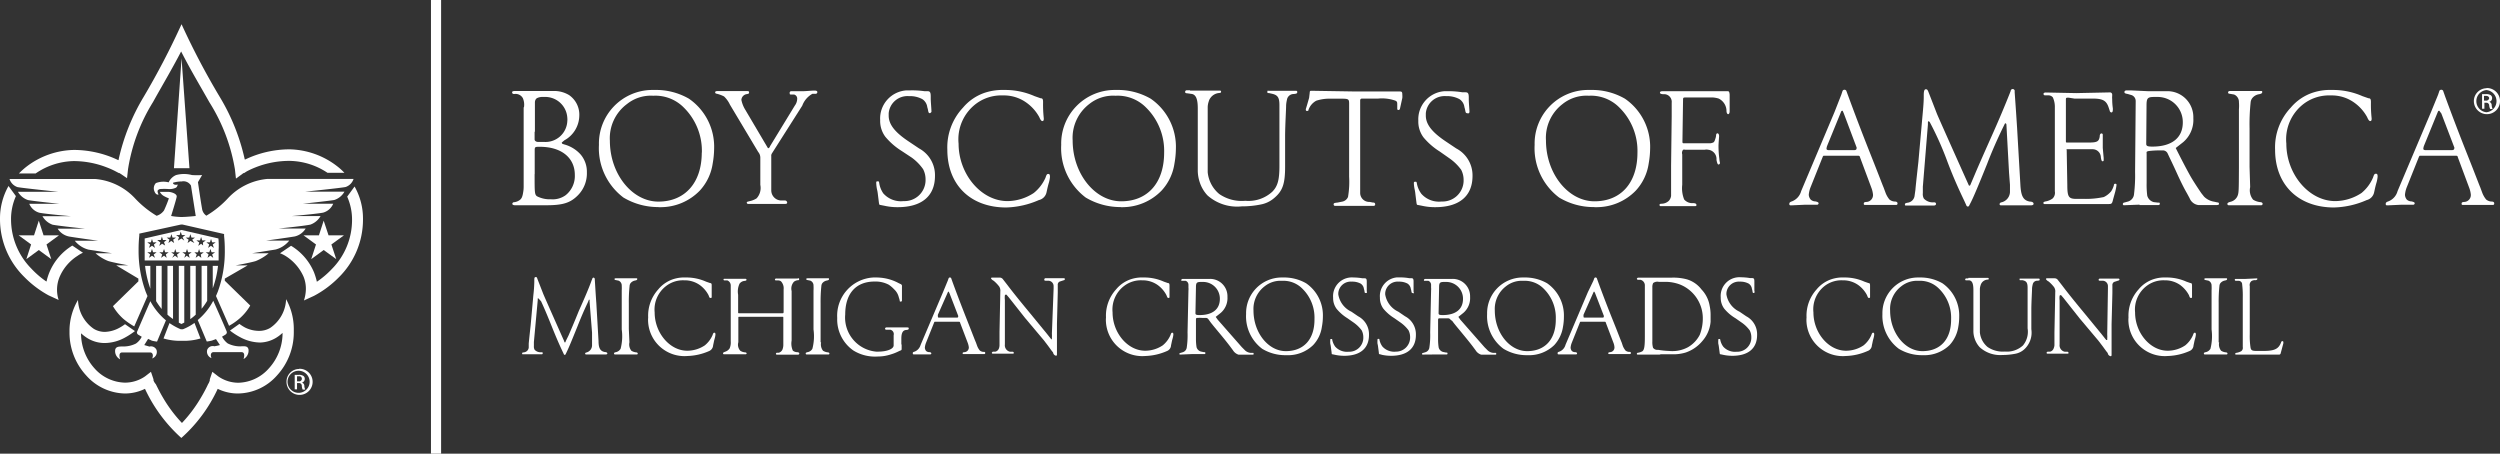 <svg xmlns="http://www.w3.org/2000/svg" viewBox="0 0 246.77 44.78"><rect x="0" y="0" width="246.77" height="44.78" fill="#333333" stroke="none"/><title>councillogo</title><g id="Layer_2" data-name="Layer 2"><g id="Layer_1-2" data-name="Layer 1"><path d="M29.56,36.4a1.29,1.29,0,1,1-1.28,1.3v0a1.25,1.25,0,0,1,1.24-1.28Zm0,.2a1.09,1.09,0,1,0,1,1,1.09,1.09,0,0,0-1-1Zm-.24,1.83h-.23V37h.41a.77.77,0,0,1,.45.11.34.34,0,0,1,.13.3.35.35,0,0,1-.28.35h0a.35.35,0,0,1,.24.35,1.06,1.06,0,0,0,.09.35h-.25a.93.93,0,0,1-.09-.4.27.27,0,0,0-.29-.25h-.18v.61Zm0-.79h.16a.26.26,0,0,0,.14-.5h-.3v.5Z" style="fill:#fff"/><polygon points="3.83 21.78 4.3 23.23 5.82 23.23 4.59 24.13 5.06 25.58 3.83 24.68 2.6 25.58 3.07 24.13 1.84 23.23 3.36 23.23 3.83 21.78" style="fill:#fff"/><polygon points="31.95 21.78 32.43 23.23 33.95 23.23 32.71 24.13 33.19 25.58 31.95 24.68 30.72 25.58 31.19 24.13 29.96 23.23 31.48 23.23 31.95 21.78" style="fill:#fff"/><path d="M7.14,24.24a5.61,5.61,0,0,0-2.25,2.61h0a5.39,5.39,0,0,0-.28.86v.06H4.55a8.75,8.75,0,0,1-1.46-1.26,6.92,6.92,0,0,1-2-4.84,5.56,5.56,0,0,1,.48-2.31l-.73-1A6.52,6.52,0,0,0,0,21.62H0a8,8,0,0,0,2.39,5.71,10.14,10.14,0,0,0,2.4,1.82l1,.46a3.28,3.28,0,0,1,.13-2.36,4.62,4.62,0,0,1,1.74-2,2.78,2.78,0,0,1,.53-.3Z" style="fill:#fff"/><path d="M33.44,27.38a8,8,0,0,0,2.39-5.71h0A6.43,6.43,0,0,0,35,18.41l-.73,1a5.56,5.56,0,0,1,.48,2.31,6.88,6.88,0,0,1-2,4.84,8.91,8.91,0,0,1-1.44,1.23h-.05v-.06a6.59,6.59,0,0,0-.27-.86,5.58,5.58,0,0,0-2.26-2.61L27.64,25a3,3,0,0,1,.57.28,4.62,4.62,0,0,1,1.74,2,3.14,3.14,0,0,1,.24,1.35A3.77,3.77,0,0,1,30,29.66l1-.46A9.94,9.94,0,0,0,33.44,27.38Z" style="fill:#fff"/><path d="M24.35,16.92a8.42,8.42,0,0,1,.92-.42,9.08,9.08,0,0,1,3.3-.62h0a6.91,6.91,0,0,1,3.76,1.18H34a6.4,6.4,0,0,0-.72-.65,7.93,7.93,0,0,0-4.72-1.67,10.23,10.23,0,0,0-4.35,1h-.05v0a20.44,20.44,0,0,0-2.46-6.16,73.39,73.39,0,0,1-3.78-7.19,75.47,75.47,0,0,1-3.75,7.19,20.54,20.54,0,0,0-2.46,6.16v.06h-.05a10.23,10.23,0,0,0-4.35-1,7.93,7.93,0,0,0-4.72,1.67,7.41,7.41,0,0,0-.72.65H3.52a6.86,6.86,0,0,1,3.74-1.22h0a9.08,9.08,0,0,1,3.3.63,7.64,7.64,0,0,1,.92.42l.25.13h.06l.75.51.1-.91a17.77,17.77,0,0,1,2.46-6.6c.87-1.57,1.85-3.21,2.78-5v0c.93,1.83,1.92,3.47,2.78,5a17.84,17.84,0,0,1,2.53,6.64l.1.91.75-.55h.06Z" style="fill:#fff"/><path d="M6.86,32.53v.31a6.23,6.23,0,0,0,1.65,4.22,5.23,5.23,0,0,0,3.8,1.78h0a4.48,4.48,0,0,0,2-.46h0a15,15,0,0,0,3.59,4.85,14.78,14.78,0,0,0,3.59-4.85h0a4.48,4.48,0,0,0,2,.46h0a5.21,5.21,0,0,0,3.85-1.78A6.27,6.27,0,0,0,29,32.84v-.31a6.06,6.06,0,0,0-.76-3h0a3.57,3.57,0,0,1-1.56,2.83,2.11,2.11,0,0,1-1.09.3h0a3.14,3.14,0,0,1-1.38-.32,4.38,4.38,0,0,1-.58-.37l-.93.66a6.59,6.59,0,0,0,1,.65,4.24,4.24,0,0,0,2,.53h0a3.22,3.22,0,0,0,1.51-.44,3.7,3.7,0,0,0,.6-.44l.08-.07V33a5.16,5.16,0,0,1-1.35,3.36,4.14,4.14,0,0,1-3,1.42h0a3.49,3.49,0,0,1-2-.63l-.58-.45-.25.74h0v.1a1.27,1.27,0,0,1-.17.38,13.62,13.62,0,0,1-.69,1.3,13.67,13.67,0,0,1-1.89,2.53h0a13.67,13.67,0,0,1-1.89-2.53c-.31-.52-.54-1-.69-1.3a1.1,1.1,0,0,1-.23-.38v-.1h0l-.25-.74-.58.45a3.5,3.5,0,0,1-2,.62h0a4.14,4.14,0,0,1-3-1.42A5.16,5.16,0,0,1,8,33v-.1l.08.07a4.19,4.19,0,0,0,.6.44,3.26,3.26,0,0,0,1.64.45h0a4.24,4.24,0,0,0,2-.53,7.45,7.45,0,0,0,1-.65L12.34,32a4.38,4.38,0,0,1-.58.37,3.17,3.17,0,0,1-1.41.39h0a2.11,2.11,0,0,1-1.09-.3A3.6,3.6,0,0,1,7.7,29.61h0A6,6,0,0,0,6.86,32.53Z" style="fill:#fff"/><polygon points="17.17 16.6 18.7 16.6 17.92 5.76 17.17 16.6" style="fill:#fff"/><path d="M14.32,26.24a10.3,10.3,0,0,0,.52,2.26V26.24Z" style="fill:#fff"/><path d="M15.41,26.24v3.48a6.08,6.08,0,0,0,.55.78V26.24Z" style="fill:#fff"/><path d="M16.53,26.24v4.82a4.53,4.53,0,0,0,.55.43V26.24Z" style="fill:#fff"/><path d="M17.65,26.24v5.61l.26.13.28-.14v-5.6Z" style="fill:#fff"/><path d="M18.78,26.24V31.5a4.51,4.51,0,0,0,.54-.44V26.24Z" style="fill:#fff"/><path d="M19.9,26.24v4.24a6.88,6.88,0,0,0,.55-.78V26.24Z" style="fill:#fff"/><path d="M21.52,26.24H21v2.22A9.41,9.41,0,0,0,21.52,26.24Z" style="fill:#fff"/><path d="M15,33.63a4.37,4.37,0,0,0,.5.09l.88-2.1a6.4,6.4,0,0,1-1.54-1.89c-.19.43-1.31,3-1.32,3.05a.26.26,0,0,0,.13.26l.34.2a1.76,1.76,0,0,1-.57.67,2.75,2.75,0,0,1-1.23.29c-.45,0-.75,0-.82.33a.91.91,0,0,0,.49.94s-.24-.68.2-.68h2.78c.17,0,.35.21.18.59a.67.67,0,0,0,.43-.84.59.59,0,0,0-.7-.33l-.51-.15.38-.61Z" style="fill:#fff"/><path d="M19.94,20.57a1,1,0,0,0,.43.72,9.57,9.57,0,0,0,2.13-1.72,6.06,6.06,0,0,1,3.91-1.91H34.9a1.24,1.24,0,0,1-.79.8c-.56.11-4,.46-4,.46H34a1.77,1.77,0,0,1-1,.82c-.58.1-3.11.37-3.11.37h3a1.52,1.52,0,0,1-1,.88c-.73.14-3.12.34-3.12.34h2.87a1.88,1.88,0,0,1-1,.84c-.64.14-3.16.39-3.16.39h2.69a1.72,1.72,0,0,1-1.08.78c-.7.12-2.83.41-2.83.41h2.29a2.52,2.52,0,0,1-1.35.88L24.88,25h1.64a4.74,4.74,0,0,1-1.28.77c-.56.17-2,.43-2,.43h1.2L22.19,27.5v.21l2.51,2.45a5,5,0,0,1-1,1.23,6,6,0,0,1-1.09.77l-1.29-2.94.18-.43a11.6,11.6,0,0,0,.69-4.13,12.44,12.44,0,0,0-.07-1.37V23.1L18,22.16h-.12l-4.13.9v.19a12.94,12.94,0,0,0-.07,1.39,11.83,11.83,0,0,0,.69,4.13c.06.15.12.3.19.45l-1.31,3a7,7,0,0,1-1.1-.77,5.14,5.14,0,0,1-1-1.23l2.51-2.45V27.5l-2.19-1.31h1.2s-1.47-.26-2-.43A4.28,4.28,0,0,1,9.43,25h1.64l-2.34-.36a2.56,2.56,0,0,1-1.35-.88H9.67s-2.13-.29-2.83-.41a1.73,1.73,0,0,1-1.15-.78H8.38s-2.52-.26-3.19-.39a1.88,1.88,0,0,1-1-.84H7s-2.38-.2-3.11-.34a1.52,1.52,0,0,1-1-.88h3s-2.54-.26-3.12-.37a1.8,1.8,0,0,1-1-.82H5.73s-3.4-.35-4-.46a1.24,1.24,0,0,1-.79-.8H9.42a6.06,6.06,0,0,1,3.91,1.91,9.8,9.8,0,0,0,2.13,1.72,1.39,1.39,0,0,0,.73-.53,12.32,12.32,0,0,0,.48-1.19,3.2,3.2,0,0,1-.56-.27,1,1,0,0,1-.33-.37h.85c.21,0,.87.16.81.49s-.55,1.89-.55,1.89a6.64,6.64,0,0,0,1,.1c.51,0,1.43-.1,1.43-.1l-.47-3a.85.85,0,0,0-.91-.41,3.09,3.09,0,0,0-.8.11c-.08,0-.1.11.06.19a.5.5,0,0,0,.34,0,.47.47,0,0,1-.16.31,1.46,1.46,0,0,1-.74.14,5.75,5.75,0,0,0-.83,0,.35.35,0,0,0-.26.18.88.88,0,0,0,.1.36s-.24.1-.4-.3a.75.75,0,0,1,.14-.83A2.09,2.09,0,0,1,16.65,18a1.39,1.39,0,0,1,.73-.72,3,3,0,0,1,1.57,0,8.34,8.34,0,0,0,1,0l-.41.7S19.84,20.06,19.94,20.57Z" style="fill:#fff"/><path d="M19.19,31.88a5.4,5.4,0,0,1-1.13.62h-.22a6,6,0,0,1-1.11-.61l-.59,1.52a5.72,5.72,0,0,0,1.79.23H18a5.68,5.68,0,0,0,1.79-.23l-.59-1.53Z" style="fill:#fff"/><path d="M23.71,34.19a2.75,2.75,0,0,1-1.23-.29,1.9,1.9,0,0,1-.56-.67l.33-.2a.27.27,0,0,0,.14-.26c0-.07-1.19-2.75-1.34-3.08a6.26,6.26,0,0,1-1.53,1.9l.89,2.12a4,4,0,0,0,.5-.09l.41-.15.39.59a4.88,4.88,0,0,1-.55.12.59.59,0,0,0-.7.33.68.68,0,0,0,.42.84c-.17-.38,0-.59.18-.59h2.78c.44,0,.2.68.2.68a.94.94,0,0,0,.49-.94C24.46,34.15,24.19,34.16,23.71,34.19Z" style="fill:#fff"/><path d="M21.56,23.54l-3.64-.84-3.64.84v2.17h7.3v-1A7.8,7.8,0,0,0,21.56,23.54ZM15.3,25.45,15,25.24l-.29.21.11-.34-.28-.21h.35l.11-.33.11.33h.35l-.29.22Zm-.11-1.32.11.34L15,24.26l-.29.21.11-.34-.28-.21h.35l.11-.33.11.33h.35Zm.33-.44h.35l.11-.34.11.34h.35l-.25.21.11.33L16,24.06l-.28.21.11-.33Zm.93,1.76-.26-.21-.29.21.11-.34-.29-.21h.35l.12-.33.11.33h.35l-.28.21Zm0-2h.36l.11-.34.11.34h.35l-.29.21.1.33-.29-.21-.28.21.11-.33Zm1.11,2-.29-.21-.28.21.2-.33-.29-.21h.29l.11-.33.11.33h.35l-.29.21Zm0-1.7.11-.34-.29-.21h.35l.11-.33.11.33h.35l-.28.21.17.34-.28-.21Zm1.16,1.7-.29-.21-.24.21.11-.34L18,24.9h.35l.11-.33.11.33h.35l-.29.21Zm.08-1.67-.29.21.11-.33-.29-.21h.35l.11-.34.11.34h.35l-.28.21.22.33Zm1.07,1.67-.28-.21-.28.21.11-.34-.23-.2h.35l.11-.33.11.33h.35l-.29.21Zm.18-1.22-.2-.17-.28.21.1-.33-.28-.21h.35l.11-.34.11.34h.35l-.28.21Zm1,1.22-.29-.21-.28.21.11-.34-.28-.21h.35l.11-.33.11.33h.35l-.29.21ZM21,24.13l.11.34-.29-.21-.28.21.11-.34-.28-.21h.35l.11-.33.11.33h.35Z" style="fill:#fff"/><rect x="42.54" width="1" height="44.78" style="fill:#fff"/><path d="M51.72,10.59a1.63,1.63,0,0,0-.11-.9.82.82,0,0,0-.85-.41c-.14,0-.21-.06-.21-.16s.07-.14.36-.14h3.84a2.86,2.86,0,0,1,1.43.41,2.35,2.35,0,0,1,1,2.07,2.82,2.82,0,0,1-1.47,2.39l-.25.21a.06.06,0,0,0,0,.06.14.14,0,0,0,.09.09l.19.06a3.32,3.32,0,0,1,1.59,1,2.64,2.64,0,0,1,.6,1.75,3.07,3.07,0,0,1-.87,2.24c-.76.78-1.52,1-3.15,1H50.83c-.16,0-.26-.06-.26-.14a.17.17,0,0,1,.17-.16,1.13,1.13,0,0,0,.58-.23.66.66,0,0,0,.21-.29,1.8,1.8,0,0,0,.1-.4,3.15,3.15,0,0,0,.06-.61V10.59ZM52.77,13v.78c0,.05.07.23.36.23h.57A2.16,2.16,0,0,0,56,11.94a1.41,1.41,0,0,0,0-.29,2.19,2.19,0,0,0-2.3-2.08h-.09a1.25,1.25,0,0,0-.57.1.37.37,0,0,0-.17.16.59.59,0,0,0-.07.29V13Zm0,4.19c0,1.8,0,2,.23,2.18a2.76,2.76,0,0,0,1.38.3,2.19,2.19,0,0,0,1.45-.4,2.42,2.42,0,0,0,.91-2c0-1.71-1.34-2.78-3.45-2.78-.46,0-.51,0-.51.34v.3c0,.72,0,1.39,0,2.06Z" style="fill:#fff"/><path d="M65,20.44a6.69,6.69,0,0,1-3.46-.94,6.1,6.1,0,0,1-2.42-5.2,5.29,5.29,0,0,1,5.16-5.42h.32A6.49,6.49,0,0,1,68,9.74a5.76,5.76,0,0,1,2.49,4.95,8.78,8.78,0,0,1-.14,1.44,5,5,0,0,1-1.28,2.69,5.38,5.38,0,0,1-3.93,1.63H65Zm4.28-5.38a6,6,0,0,0-1.8-4.46,3.94,3.94,0,0,0-3-1.15,3.76,3.76,0,0,0-2.58.81,4.2,4.2,0,0,0-1.7,3.64c0,3.26,2.19,6,4.79,6S69.27,18.06,69.27,15.06Z" style="fill:#fff"/><path d="M70.69,9.24a.14.14,0,0,1-.1-.11c0-.1.07-.14.23-.14h2.85c.19,0,.27,0,.27.13s-.06.14-.23.17a.62.62,0,0,0-.53.57,3,3,0,0,0,.4,1l2.22,3.76a.09.09,0,0,0,.07,0,.3.3,0,0,0,.14-.19l2.44-4a1.16,1.16,0,0,0,.24-.67.41.41,0,0,0-.31-.43h-.27c-.13,0-.16,0-.16-.13A.16.16,0,0,1,78.09,9l1.25,0c.17,0,.86-.06,1-.06s.34,0,.34.16a.18.18,0,0,1-.14.16l-.35,0a2.21,2.21,0,0,0-1,1.17l-3,4.72a.4.4,0,0,0-.06.26v3.38a1,1,0,0,0,1,1h.33a.22.22,0,0,1,.24.2h0c0,.1-.06.14-.24.14H73.87a.15.15,0,0,1-.16-.11c0-.11.07-.11.31-.17a2,2,0,0,0,.66-.27,1.51,1.51,0,0,0,.37-1.33V15.56a.88.88,0,0,0-.21-.56l-2.79-4.67a2.73,2.73,0,0,0-.58-.81A3.17,3.17,0,0,0,70.69,9.24Z" style="fill:#fff"/><path d="M91.81,11.17c-.1,0-.14,0-.19-.21a2.34,2.34,0,0,0-.09-.38,1.1,1.1,0,0,0-.5-.8,2.57,2.57,0,0,0-1.31-.29,1.86,1.86,0,0,0-2,1.69v.23c0,.85.58,1.63,2,2.57l1,.67a3,3,0,0,1,1.57,2.71c0,2-1.31,3.09-3.68,3.09a5.78,5.78,0,0,1-1.31-.14l-.41-.08c-.1,0-.11-.06-.14-.27l-.1-.8a3.33,3.33,0,0,0-.09-.5,4.09,4.09,0,0,1-.07-.6c0-.11,0-.16.13-.16s.14,0,.17.19a2.44,2.44,0,0,0,.4,1,2.32,2.32,0,0,0,2,.76,2.08,2.08,0,0,0,2.17-2V17.7a2.17,2.17,0,0,0-.24-1A4.87,4.87,0,0,0,90,15.56L89,14.9a6.74,6.74,0,0,1-1.61-1.4,2.6,2.6,0,0,1-.51-1.64A2.78,2.78,0,0,1,89.5,8.92h.39A8.78,8.78,0,0,1,91.24,9h.3c.27,0,.33.13.33.53v.21c0,.24.07,1.05.07,1.21a.16.16,0,0,1-.1.19Z" style="fill:#fff"/><path d="M102.54,19.75a8.54,8.54,0,0,1-3.22.73c-3.53,0-5.81-2.24-5.81-5.7a5.72,5.72,0,0,1,1.55-4.16,4.84,4.84,0,0,1,2.19-1.48,5.64,5.64,0,0,1,1.87-.26,7.19,7.19,0,0,1,3,.61l.6.21c.2,0,.24.1.24.4a12.47,12.47,0,0,0,.07,1.58v.06c0,.16-.06.21-.14.21s-.17-.07-.31-.4a4.28,4.28,0,0,0-1.28-1.43A3.8,3.8,0,0,0,99,9.42a4.16,4.16,0,0,0-2.64.81,4.4,4.4,0,0,0-1.74,3.95c0,3,2.22,5.67,4.83,5.67a4.79,4.79,0,0,0,2.59-.8,4,4,0,0,0,1.16-1.51c.1-.3.14-.37.28-.37s.16.13.16.3a3.41,3.41,0,0,1-.1.54c-.09.29-.16.61-.16.61l-.09.41A1,1,0,0,1,102.54,19.75Z" style="fill:#fff"/><path d="M110.63,20.44a6.69,6.69,0,0,1-3.46-.94,6.1,6.1,0,0,1-2.42-5.2,5.29,5.29,0,0,1,5.16-5.42h.28a6.49,6.49,0,0,1,3.39.86,5.76,5.76,0,0,1,2.49,4.95,8.78,8.78,0,0,1-.14,1.44,5,5,0,0,1-1.28,2.69,5.38,5.38,0,0,1-3.93,1.63h-.09Zm4.28-5.38a6,6,0,0,0-1.8-4.46,3.94,3.94,0,0,0-3-1.15,3.76,3.76,0,0,0-2.58.81,4.2,4.2,0,0,0-1.65,3.61c0,3.26,2.19,6,4.79,6S114.91,18.06,114.91,15.06Z" style="fill:#fff"/><path d="M117.47,8.94h2.87c.11,0,.19,0,.19.11s-.06.11-.19.13a1.17,1.17,0,0,0-.84.46,1,1,0,0,0-.19.38,1.91,1.91,0,0,0-.1.53V17a3.19,3.19,0,0,0,1.14,2.15,3.9,3.9,0,0,0,2.57.67,3.48,3.48,0,0,0,2.67-.9c.53-.54.7-1.17.7-2.54v-6c0-.76-.17-1-.75-1.13l-.27-.06c-.16,0-.17,0-.17-.13s0-.1.14-.1h2.6c.14,0,.21,0,.21.13s-.07.16-.34.19a.67.67,0,0,0-.68.58,3.08,3.08,0,0,0-.08.53c0,.47-.09,1.81-.1,3v3.08c0,1.71-.26,2.39-1.08,3.08a2.78,2.78,0,0,1-1.3.63,9.35,9.35,0,0,1-1.9.19,4.4,4.4,0,0,1-3.38-1.08,3.47,3.47,0,0,1-.77-1.31,3.79,3.79,0,0,1-.19-1.1V10.68c0-.94-.2-1.35-.61-1.41l-.43-.06c-.16,0-.21-.06-.21-.14a.16.16,0,0,1,.16-.16h.32Z" style="fill:#fff"/><path d="M129.28,9.16c0-.19.06-.2.17-.2l4.3.07h4.43c.2,0,.24.06.24.34a1.5,1.5,0,0,1,0,.3l-.23,1.05a.16.16,0,0,1-.16.14.11.11,0,0,1-.11-.11V10.4c0-.31,0-.38-.2-.47a4,4,0,0,0-1.68-.2h-1.59a.18.18,0,0,0-.19.14V19a.89.89,0,0,0,.85.93h.09l.3.06c.08,0,.24,0,.24.17a.14.14,0,0,1-.14.16h-3.85a.15.15,0,0,1-.11-.16.12.12,0,0,1,.07-.11A1.1,1.1,0,0,1,132,20l.5-.1a.77.77,0,0,0,.56-.46,8.92,8.92,0,0,0,.11-2V10.24c0-.47-.06-.5-.83-.5h-1a4.22,4.22,0,0,0-1.41.2,1.63,1.63,0,0,0-.77.9c0,.1-.07.11-.13.11s-.13,0-.13-.09a.21.21,0,0,1,0-.11l.13-.43.19-.66Z" style="fill:#fff"/><path d="M144.83,11.17c-.1,0-.14,0-.19-.21a2.34,2.34,0,0,0-.09-.38,1.1,1.1,0,0,0-.5-.8,2.59,2.59,0,0,0-1.31-.29,1.86,1.86,0,0,0-2,1.69v.23c0,.85.59,1.63,2,2.57l1,.67a3,3,0,0,1,1.61,2.71c0,2-1.31,3.09-3.68,3.09a5.78,5.78,0,0,1-1.31-.14l-.41-.08c-.1,0-.11-.06-.14-.27l-.1-.8a3.71,3.71,0,0,0-.08-.5,3.43,3.43,0,0,1-.07-.56c0-.11,0-.16.13-.16s.14,0,.17.19a2.44,2.44,0,0,0,.44,1,2.32,2.32,0,0,0,2,.76,2.08,2.08,0,0,0,2.17-2v-.13a2.17,2.17,0,0,0-.24-1,4.87,4.87,0,0,0-1.17-1.14l-.94-.66a6.74,6.74,0,0,1-1.61-1.4,2.6,2.6,0,0,1-.51-1.64A2.78,2.78,0,0,1,142.61,9H143a8.78,8.78,0,0,1,1.35.11h.3c.27,0,.33.13.33.53v.21c0,.24.07,1.05.07,1.21a.16.16,0,0,1-.16.14Z" style="fill:#fff"/><path d="M157.36,20.44a6.6,6.6,0,0,1-3.46-.94,6.1,6.1,0,0,1-2.42-5.2,5.29,5.29,0,0,1,5.15-5.42H157a6.49,6.49,0,0,1,3.39.86,5.76,5.76,0,0,1,2.49,4.95,8.78,8.78,0,0,1-.14,1.44,5,5,0,0,1-1.28,2.69,5.38,5.38,0,0,1-3.93,1.63h-.14Zm4.27-5.38a6,6,0,0,0-1.8-4.46,3.94,3.94,0,0,0-3-1.15,3.76,3.76,0,0,0-2.58.81,4.2,4.2,0,0,0-1.65,3.61c0,3.26,2.19,6,4.79,6S161.63,18.06,161.63,15.06Z" style="fill:#fff"/><path d="M170.54,9c.13,0,.17.1.19.34V11c0,.13-.06.27-.14.27s-.16-.1-.17-.29a1.38,1.38,0,0,0-.77-1.25,2.44,2.44,0,0,0-.6-.11h-2.58c-.31,0-.34,0-.34.24l-.06,4.09c0,.11,0,.19.11.19h2.48a.82.82,0,0,0,.51-.11.87.87,0,0,0,.14-.31,1.32,1.32,0,0,0,.08-.33c0-.16.06-.23.14-.23s.16.1.16.29c-.06.8-.06.88-.06,1a9.67,9.67,0,0,0,.08,1.2,2.27,2.27,0,0,0,.06.4.16.16,0,0,1-.13.19h0c-.09,0-.14-.11-.21-.46a.92.92,0,0,0-.82-1,.77.77,0,0,0-.34,0h-1.93a.34.34,0,0,0-.2,0,.48.48,0,0,0-.09.46v3a3,3,0,0,0,.19,1.45,1.06,1.06,0,0,0,.88.36c.23,0,.33.07.33.17s0,.13-.2.13h-3.35a.11.11,0,0,1-.09-.1c0-.09,0-.13.19-.14a1.07,1.07,0,0,0,.74-.3.92.92,0,0,0,.21-.47v-3l.06-4.87V10.14a.76.76,0,0,0-.66-.84h-.1c-.29,0-.4-.06-.4-.16s.11-.14.29-.14h6.43Z" style="fill:#fff"/><path d="M181.75,9.35l.11-.33a.2.2,0,0,1,.21-.16.2.2,0,0,1,.2.17l.19.51c.66,1.8,1.38,3.69,2.18,5.7s1.17,3,1.28,3.25l.2.54a2.41,2.41,0,0,0,.38.66.9.9,0,0,0,.47.2c.26,0,.33.07.33.2a.13.13,0,0,1-.12.14h-3c-.16,0-.21,0-.21-.13s.09-.16.3-.17a.68.68,0,0,0,.61-.73,2.57,2.57,0,0,0-.14-.61l-1.14-3.06a.17.17,0,0,0-.17-.16H180a.24.24,0,0,0-.09.13l-1.2,3a2.59,2.59,0,0,0-.17.73.82.82,0,0,0,.19.47.69.69,0,0,0,.47.18c.24.06.31.1.31.2a.15.15,0,0,1-.14.13h-1.24l-1.31.06c-.13,0-.2,0-.2-.14s.07-.19.3-.27a1.5,1.5,0,0,0,.87-1l3.29-7.8Zm.16,1.64a.07.07,0,0,0-.07-.06.14.14,0,0,0-.1.07l-1.38,3.38a1.09,1.09,0,0,0-.07.3c0,.08.06.13.2.14H183c.19,0,.26-.06.26-.19a.11.11,0,0,0,0-.08L182,11.2Z" style="fill:#fff"/><path d="M198.05,12.31a.14.14,0,0,0-.09-.14.1.1,0,0,0-.08.07l-.23.47c-.48,1-1,2.15-1.51,3.48-.78,1.94-1.31,3.21-1.6,3.78l-.16.31a.16.16,0,0,1-.13.11.17.17,0,0,1-.16-.13l-.21-.46c-.4-.84-1-2.11-1.65-3.83a31.3,31.3,0,0,0-1.54-3.52l-.2-.38a.32.32,0,0,0-.1-.1.1.1,0,0,0-.09.06v.27l-.5,6.13v.63a.92.92,0,0,0,.1.54,1.21,1.21,0,0,0,1,.37c.14,0,.2.06.2.16s-.09.16-.24.16h-2.67c-.13,0-.16,0-.16-.11s.07-.13.26-.17a.79.79,0,0,0,.7-.73l.08-.56c0-.16.29-2.74.29-2.74l.4-4.49c.1-1.05.13-1.55.13-1.92V9.41c0-.43.06-.6.21-.6s.19.1.29.36l.8,2.06c.26.63,3.12,7,3.12,7a.12.12,0,0,0,.09.1.13.13,0,0,0,.1-.1l.4-.94c.31-.74.84-1.94,1.57-3.58.86-1.91,1.48-3.41,1.9-4.47l.1-.26a.2.2,0,1,1,.39.07l.14,2,.1,1.52.33,5.7c.06,1.11.3,1.52.94,1.63.24,0,.36.1.36.21s-.09.16-.3.16h-2.9a.14.14,0,0,1-.16-.12v0a.22.22,0,0,1,.2-.18,1.09,1.09,0,0,0,.83-1v-.73l-.09-1.17Z" style="fill:#fff"/><path d="M204.19,9.64c-.21,0-.27,0-.27.17v4.1c0,.14,0,.16.13.16h2.14c.8,0,1-.1,1.07-.6,0-.23.09-.3.19-.3a.13.13,0,0,1,.11.15h0V14.6l.09,1v.21a.1.1,0,0,1-.09.11h0c-.1,0-.14-.07-.19-.4a.81.81,0,0,0-.81-.79H204a.09.09,0,0,0,0,.1l.06,3.43c0,1.14.13,1.34.77,1.37h.83a8.42,8.42,0,0,0,2-.18,2.13,2.13,0,0,0,.73-.57,2.17,2.17,0,0,0,.27-.6c0-.11.06-.14.13-.14a.11.11,0,0,1,.13.09v0a5,5,0,0,1-.17.84l-.17.61c-.09.4-.14.46-.41.46h-6.36a.1.1,0,0,1-.11-.09h0c0-.09,0-.13.33-.19a1.73,1.73,0,0,0,.57-.26.78.78,0,0,0,.23-.71V10.61a2.24,2.24,0,0,0-.2-1,.57.57,0,0,0-.44-.2h-.34a.14.14,0,0,1-.14-.14c0-.09.09-.14.23-.14l3,.06,3.36-.07a.22.22,0,0,1,.19.24v.11a1.61,1.61,0,0,0,0,.31,6.51,6.51,0,0,0,.06.88.74.74,0,0,1,0,.21c0,.16-.06.23-.14.23a.19.19,0,0,1-.16-.16l-.09-.27c-.23-.74-.58-.94-1.62-.94h-1.78Z" style="fill:#fff"/><path d="M211.19,20.2l-1.54.06a.11.11,0,0,1-.11-.11h0a.16.16,0,0,1,.16-.16l.36-.1a.82.82,0,0,0,.58-.68,15.21,15.21,0,0,0,.11-2.24l.06-7a.62.62,0,0,0-.4-.58L210,9.27a.86.86,0,0,1-.23-.06.12.12,0,0,1-.07-.13c0-.11.1-.16.24-.16h.34L212,9h1.89a2.56,2.56,0,0,1,2.61,2.51v.17a2.88,2.88,0,0,1-1,2.35l-.74.58s1,2,1.53,2.91c.37.63,1,1.55,1,1.55l.27.34a1.8,1.8,0,0,0,1,.5l.31.07c.13,0,.16.06.16.13s0,.11-.2.13H217a1.08,1.08,0,0,1-.87-.68l-.26-.48c-.24-.41-.58-1.07-1-2s-.65-1.38-.83-1.77l-.09-.19a.52.52,0,0,0-.53-.27,8.68,8.68,0,0,0-1.33.06c-.26.06-.2.09-.2.3v2.87a8.45,8.45,0,0,0,.06,1.23.9.9,0,0,0,.64.64L213,20c.19,0,.19,0,.19.11a.12.12,0,0,1-.11.13h-1.89Zm.66-6c0,.21.13.27.61.27,1.91,0,3-.86,3-2.39A2.48,2.48,0,0,0,213,9.57l-.34,0c-.68,0-.78.11-.78.86Z" style="fill:#fff"/><path d="M222.11,18.47a1.46,1.46,0,0,0,.29,1.24,1.68,1.68,0,0,0,.68.24c.17,0,.26.08.26.17a.14.14,0,0,1-.14.14H220a.13.13,0,0,1-.14-.12v0c0-.1.06-.16.34-.23a1,1,0,0,0,.63-.5c.16-.33.16-.5.17-2.85V10.8a4.45,4.45,0,0,0,0-.73.78.78,0,0,0-.48-.74l-.46-.08a.12.12,0,0,1-.13-.11h0c0-.11.06-.16.23-.16h3c.11,0,.14,0,.14.11s-.09.17-.31.21a1.07,1.07,0,0,0-.66.37.81.81,0,0,0-.17.39,20.88,20.88,0,0,0-.11,2.62v3.8Z" style="fill:#fff"/><path d="M233.61,19.75a8.54,8.54,0,0,1-3.22.73c-3.53,0-5.82-2.24-5.82-5.7a5.72,5.72,0,0,1,1.55-4.16,4.84,4.84,0,0,1,2.19-1.48,5.45,5.45,0,0,1,1.88-.26,7.19,7.19,0,0,1,3,.61l.6.21c.2,0,.24.1.24.4a12.47,12.47,0,0,0,.07,1.58v.06c0,.16-.06.21-.14.21s-.17-.07-.31-.4a4.28,4.28,0,0,0-1.28-1.43,3.8,3.8,0,0,0-2.31-.7,4.16,4.16,0,0,0-2.64.81,4.4,4.4,0,0,0-1.74,3.95c0,3,2.22,5.67,4.83,5.67a4.79,4.79,0,0,0,2.59-.8,4,4,0,0,0,1.14-1.53c.1-.3.14-.37.29-.37s.16.13.16.3a3.41,3.41,0,0,1-.1.54c-.09.29-.16.61-.16.61l-.09.41A1,1,0,0,1,233.61,19.75Z" style="fill:#fff"/><path d="M240.66,9.35l.11-.33a.2.2,0,0,1,.21-.16.2.2,0,0,1,.2.17l.18.51c.66,1.8,1.38,3.69,2.18,5.7s1.17,3,1.28,3.25l.2.54a2.41,2.41,0,0,0,.38.66.9.9,0,0,0,.47.2c.26,0,.33.07.33.2a.13.13,0,0,1-.12.14h-2.89c-.16,0-.21,0-.21-.13s.09-.16.3-.17a.68.68,0,0,0,.61-.73,2.57,2.57,0,0,0-.14-.61l-1.14-3.06a.16.16,0,0,0-.16-.16h-3.6a.3.3,0,0,0-.09.13l-1.2,3a2.59,2.59,0,0,0-.17.73.8.8,0,0,0,.18.47.69.69,0,0,0,.47.18c.24.06.31.1.31.2a.15.15,0,0,1-.14.13H237l-1.31.06c-.13,0-.2,0-.2-.14s.07-.19.3-.27a1.5,1.5,0,0,0,.87-1l3.3-7.8Zm.16,1.64a.07.07,0,0,0-.07-.06.14.14,0,0,0-.1.07l-1.38,3.38a1.09,1.09,0,0,0-.07.3c0,.08.06.13.2.14H242c.18,0,.26-.06.26-.19a.11.11,0,0,0,0-.08l-1.28-3.35Z" style="fill:#fff"/><path d="M245.19,9.93h.16a.3.3,0,0,0,.35-.22v0c0-.13-.09-.25-.35-.25h-.16v.49Zm0,.8H245V9.29h.41a.77.77,0,0,1,.45.11.34.34,0,0,1,.13.3.36.36,0,0,1-.28.35h0a.35.35,0,0,1,.24.35,1.12,1.12,0,0,0,.09.36h-.24a1,1,0,0,1-.1-.37.27.27,0,0,0-.29-.25h-.18v.59Zm.24-1.84a1.1,1.1,0,0,0,0,2.19,1.1,1.1,0,0,0,0-2.19Zm0-.2A1.29,1.29,0,1,1,244.19,10v0a1.27,1.27,0,0,1,1.25-1.29h0Z" style="fill:#fff"/><path d="M58.19,29.69a.09.09,0,0,0,0-.1.06.06,0,0,0-.06,0L58,29.9c-.32.67-.65,1.43-1,2.32-.52,1.29-.87,2.14-1.06,2.52l-.1.21a.12.12,0,0,1-.09.08.1.1,0,0,1-.1-.08l-.14-.3c-.27-.56-.64-1.41-1.1-2.56s-.76-1.83-1-2.35l-.2-.22-.07-.07h-.06v.18l-.38,4.13v.4a.65.65,0,0,0,.07.36.8.8,0,0,0,.67.25c.1,0,.13,0,.13.1s-.06.1-.16.1H51.64c-.09,0-.1,0-.1-.08s0-.08.17-.11a.53.53,0,0,0,.48-.47v-.38c0-.1.19-1.83.19-1.83l.27-3a12.77,12.77,0,0,0,.09-1.28v-.07c0-.29,0-.4.14-.4s.12.07.19.24L53.62,29c.17.42,2.08,4.7,2.08,4.7a.07.07,0,1,0,.13,0l.3-.61c.21-.49.56-1.29,1-2.39.57-1.27,1-2.27,1.26-3l.07-.17a.15.15,0,0,1,.13-.13.16.16,0,0,1,.12.18l.08,1.29s.06.91.07,1l.22,3.8c0,.74.2,1,.63,1.08.16,0,.24.07.24.14s-.06.1-.2.1H57.86a.09.09,0,0,1-.1-.08h0c0-.06,0-.08.13-.12a.73.73,0,0,0,.55-.69V32.84Z" style="fill:#fff"/><path d="M62.13,33.79a1,1,0,0,0,.19.83,1.1,1.1,0,0,0,.46.16c.11,0,.17.06.17.11a.09.09,0,0,1-.08.1H60.7a.09.09,0,0,1-.09-.09h0c0-.07,0-.1.23-.15a.7.7,0,0,0,.42-.33,4.87,4.87,0,0,0,.11-1.9V28.68a3.84,3.84,0,0,0,0-.48.51.51,0,0,0-.32-.5l-.3-.06s-.08,0-.09-.07h0c0-.08,0-.1.15-.1h2c.08,0,.09,0,.09.08s-.06.11-.21.14a.75.75,0,0,0-.44.25.51.51,0,0,0-.1.24,14.64,14.64,0,0,0-.08,1.75v2.54Z" style="fill:#fff"/><path d="M70,34.65a5.71,5.71,0,0,1-2.15.49,3.59,3.59,0,0,1-3.87-3.3,2.79,2.79,0,0,1,0-.5,3.86,3.86,0,0,1,1-2.78,3.22,3.22,0,0,1,1.46-1,3.53,3.53,0,0,1,1.25-.17,4.75,4.75,0,0,1,2,.41l.4.14c.16,0,.16.12.16.27v1.06h0c0,.1,0,.14-.1.14s-.11,0-.21-.27a2.87,2.87,0,0,0-.86-1,2.57,2.57,0,0,0-1.54-.47,2.72,2.72,0,0,0-1.76.54,2.92,2.92,0,0,0-1.16,2.63c0,2,1.48,3.78,3.22,3.78a3.12,3.12,0,0,0,1.73-.53,2.67,2.67,0,0,0,.76-1c.07-.2.1-.25.19-.25s.1.09.1.2a2.29,2.29,0,0,1-.07.36,3.92,3.92,0,0,0-.1.41l-.06.28A.65.65,0,0,1,70,34.65Z" style="fill:#fff"/><path d="M78.77,27.47c.1,0,.11,0,.11.09s0,.09-.13.1a.75.75,0,0,0-.38.15,1,1,0,0,0-.23.92v4.88a1.71,1.71,0,0,0,.12,1,.73.73,0,0,0,.35.15c.25,0,.29.07.29.15a.14.14,0,0,1-.16.1H76.68a.09.09,0,0,1-.09-.09.11.11,0,0,1,.09-.1h.19a.58.58,0,0,0,.37-.33,1.35,1.35,0,0,0,.08-.4V31.36c0-.08,0-.09-.1-.09H73c-.1,0-.12,0-.12.09v2.42a.89.89,0,0,0,.19.84,1,1,0,0,0,.46.16c.11,0,.17.06.17.1a.1.1,0,0,1-.1.09H71.45a.09.09,0,0,1-.08-.1h0a.14.14,0,0,1,.08-.1l.15-.06a.84.84,0,0,0,.42-.32,1.48,1.48,0,0,0,.11-.69V28.19a.54.54,0,0,0-.33-.51h-.29s-.08,0-.09-.07h0c0-.08,0-.09.13-.09h2a.12.12,0,0,1,.14.09c0,.07-.07.11-.22.12A.69.69,0,0,0,73,28a1.81,1.81,0,0,0-.14,1.1v1.71c0,.07,0,.11.07.11h4.3c.09,0,.12,0,.12-.18V28.57a1,1,0,0,0-.26-.8.47.47,0,0,0-.28-.09h-.25a.1.1,0,0,1-.07-.09.13.13,0,0,1,.15-.1h2.09Z" style="fill:#fff"/><path d="M81.05,33.79a1,1,0,0,0,.19.83,1.1,1.1,0,0,0,.46.16c.11,0,.17.06.17.11a.09.09,0,0,1-.08.1H79.62a.09.09,0,0,1-.09-.09h0c0-.07,0-.1.23-.15a.65.65,0,0,0,.43-.33,4.87,4.87,0,0,0,.11-1.9V28.68a3.84,3.84,0,0,0,0-.48.51.51,0,0,0-.32-.5l-.3-.06s-.08,0-.09-.07h0c0-.08,0-.1.15-.1h2c.08,0,.09,0,.09.08s-.06.11-.21.14a.75.75,0,0,0-.44.25.51.51,0,0,0-.1.24A14.64,14.64,0,0,0,81,29.92v3.87Z" style="fill:#fff"/><path d="M89,34v.45a.14.14,0,0,1-.13.15l-.34.16a4.19,4.19,0,0,1-.59.22,4.11,4.11,0,0,1-1.3.21,4.06,4.06,0,0,1-2.4-.59,3.73,3.73,0,0,1-1.6-3.21,3.78,3.78,0,0,1,3.57-4h.26a4.91,4.91,0,0,1,.94.09,4.6,4.6,0,0,1,1.3.47l.17.08a.22.22,0,0,1,.15.26v1.37s0,.11-.11.11-.1,0-.12-.15a2.76,2.76,0,0,0-.08-.27,1.56,1.56,0,0,0-.47-.8,2.87,2.87,0,0,0-.53-.45,2.8,2.8,0,0,0-1.39-.31c-1.84,0-2.9,1.18-2.9,3.25a3.38,3.38,0,0,0,3.06,3.67h.16c.9,0,1.56-.26,1.56-.62v-1a.44.44,0,0,0-.31-.54h-.43a.12.12,0,0,1-.11-.11.14.14,0,0,1,.16-.12h2c.11,0,.18,0,.18.1s-.06.13-.21.15c-.37,0-.52.29-.52.85V34Z" style="fill:#fff"/><path d="M93.55,27.71l.08-.22a.14.14,0,0,1,.27,0l.12.34c.44,1.2.92,2.46,1.45,3.8s.78,2,.86,2.17l.13.36a1.5,1.5,0,0,0,.26.44.61.61,0,0,0,.31.13c.17,0,.22,0,.22.13a.09.09,0,0,1-.09.09h-2c-.1,0-.14,0-.14-.08s.06-.1.2-.11a.46.46,0,0,0,.41-.49,1.89,1.89,0,0,0-.1-.41l-.76-2a.1.1,0,0,0-.11-.1h-2.4a.15.15,0,0,0-.06.09l-.8,2a1.6,1.6,0,0,0-.11.48.59.59,0,0,0,.12.31.47.47,0,0,0,.31.12c.16,0,.21.07.21.13a.1.1,0,0,1-.1.09H90.23c-.09,0-.13,0-.13-.1s0-.12.2-.18a1,1,0,0,0,.57-.65l2.2-5.18Zm.1,1.09h0a.09.09,0,0,0-.07,0l-1,2.26a.67.67,0,0,0,0,.2c0,.06,0,.09.13.09h1.7c.12,0,.17,0,.17-.12a.06.06,0,0,0,0-.06l-.86-2.23Z" style="fill:#fff"/><path d="M104,28.48v-.23a.53.53,0,0,0-.52-.54h-.2c-.13,0-.2,0-.2-.1a.13.13,0,0,1,.11-.15H105a.09.09,0,0,1,.11.09h0a.11.11,0,0,1-.1.11l-.43.14a.35.35,0,0,0-.17.35v.72c0,.09-.08,3.09-.08,3.09v2.89c0,.22,0,.26-.1.26a.36.36,0,0,1-.27-.26c0-.07-.1-.15-.19-.28l-.32-.44-.42-.55-1.86-2.21-1.58-2-.24-.28a.14.14,0,0,0-.09,0,.09.09,0,0,0-.07.06,1.69,1.69,0,0,0,0,.45V34a.65.65,0,0,0,.51.72h.26a.12.12,0,0,1,.11.1c0,.07,0,.09-.14.09H98a.09.09,0,0,1-.1-.08h0a.16.16,0,0,1,.15-.12h.21a.5.5,0,0,0,.33-.29.89.89,0,0,0,.07-.36V32.77l.08-4a.74.74,0,0,0-.12-.5,3.58,3.58,0,0,0-.54-.56.58.58,0,0,1-.26-.23.09.09,0,0,1,.1-.08h.75a.4.4,0,0,1,.34.18l.42.54c.45.6,1.21,1.55,2.28,2.84l1.64,2,.42.53h.06v-.1a3.38,3.38,0,0,0,0-.45Z" style="fill:#fff"/><path d="M115.19,34.65a5.71,5.71,0,0,1-2.15.49,3.59,3.59,0,0,1-3.87-3.3,2.79,2.79,0,0,1,0-.5,3.86,3.86,0,0,1,1-2.78,3.22,3.22,0,0,1,1.46-1,3.53,3.53,0,0,1,1.25-.17,4.75,4.75,0,0,1,2,.41l.4.14c.13,0,.16.07.16.27v1.06h0c0,.1,0,.14-.09.14s-.11,0-.21-.27a2.87,2.87,0,0,0-.86-1,2.57,2.57,0,0,0-1.54-.47,2.72,2.72,0,0,0-1.76.54,2.92,2.92,0,0,0-1.16,2.63c0,2,1.48,3.78,3.22,3.78a3.12,3.12,0,0,0,1.73-.53,2.67,2.67,0,0,0,.76-1c.07-.2.1-.25.19-.25s.1.09.1.2a2.29,2.29,0,0,1-.07.36,3.92,3.92,0,0,0-.1.41l-.06.28A.63.63,0,0,1,115.19,34.65Z" style="fill:#fff"/><path d="M116.49,35s-.07,0-.08-.06v0a.11.11,0,0,1,.1-.1l.23-.07a.56.56,0,0,0,.4-.46,8.23,8.23,0,0,0,.08-1.49l.09-4.16a1.13,1.13,0,0,0,0-.26v-.29a.42.42,0,0,0-.27-.39h-.43a.11.11,0,0,1,0-.08c0-.08.07-.11.16-.11h2.65a1.71,1.71,0,0,1,1.74,1.68v.11a1.92,1.92,0,0,1-.67,1.57l-.49.39.2.28,2.38,2.71.33.33a.94.94,0,0,0,.52.23h.21c.09,0,.1,0,.1.09s0,.08-.13.09h-1.35a1,1,0,0,1-.56-.44l-.29-.39c-.28-.37-.68-.87-1.21-1.5-.38-.46-.65-.78-.8-1l-.11-.15a.31.31,0,0,0-.29-.15h-.33a4,4,0,0,0-.49,0c-.11,0-.13.06-.13.2v1.91a5.12,5.12,0,0,0,.06.78.62.62,0,0,0,.43.43l.29.06c.12,0,.15,0,.15.1a.08.08,0,0,1-.07.09h-1.25ZM118,30.92c0,.14.09.18.41.18,1.27,0,2-.57,2-1.6a1.65,1.65,0,0,0-1.63-1.67h-.21c-.46,0-.52.08-.52.57Z" style="fill:#fff"/><path d="M126.9,35.06a4.39,4.39,0,0,1-2.31-.63A4,4,0,0,1,123,31a3.52,3.52,0,0,1,3.45-3.61h.21a4.37,4.37,0,0,1,2.26.57,3.84,3.84,0,0,1,1.66,3.3,5.56,5.56,0,0,1-.1,1,3.27,3.27,0,0,1-.86,1.8,3.54,3.54,0,0,1-2.61,1h-.08Zm2.85-3.57a4,4,0,0,0-1.2-3,2.62,2.62,0,0,0-2-.77,2.5,2.5,0,0,0-1.72.54,2.81,2.81,0,0,0-1.1,2.4c0,2.18,1.46,4,3.19,4s2.83-1.12,2.83-3.12Z" style="fill:#fff"/><path d="M134.81,28.92c-.07,0-.1,0-.12-.14a1.22,1.22,0,0,0-.06-.26.72.72,0,0,0-.33-.53,1.76,1.76,0,0,0-.87-.19,1.23,1.23,0,0,0-1.33,1.13v.13a2.29,2.29,0,0,0,1.3,1.71l.66.45a2,2,0,0,1,1.07,1.84c0,1.33-.87,2.06-2.45,2.06a4.28,4.28,0,0,1-.87-.09l-.28-.06c-.07,0-.08,0-.09-.18l-.07-.53a2.24,2.24,0,0,0-.06-.33,2.29,2.29,0,0,1,0-.37c0-.08,0-.1.09-.1s.1,0,.11.12a1.69,1.69,0,0,0,.29.64,1.57,1.57,0,0,0,1.32.5,1.39,1.39,0,0,0,1.45-1.33V33.3a1.49,1.49,0,0,0-.16-.69,3.52,3.52,0,0,0-.78-.76l-.63-.44a4.32,4.32,0,0,1-1.07-.93,1.77,1.77,0,0,1-.34-1.09,1.85,1.85,0,0,1,1.69-2,1.61,1.61,0,0,1,.31,0,5.47,5.47,0,0,1,.9.08h.2c.18,0,.22.08.22.35v.95a.11.11,0,0,1,0,.14Z" style="fill:#fff"/><path d="M139.44,28.92c-.07,0-.09,0-.12-.14a1.22,1.22,0,0,0-.06-.26.75.75,0,0,0-.33-.53,1.76,1.76,0,0,0-.87-.19,1.23,1.23,0,0,0-1.33,1.13v.13a2.29,2.29,0,0,0,1.3,1.71l.66.45a2,2,0,0,1,1.07,1.84c0,1.33-.87,2.06-2.45,2.06a4.28,4.28,0,0,1-.87-.09l-.25-.07c-.07,0-.08,0-.09-.18l-.07-.53a2.24,2.24,0,0,0-.06-.33,2.29,2.29,0,0,1,0-.37c0-.08,0-.1.09-.1s.09,0,.11.12a1.69,1.69,0,0,0,.29.64,1.57,1.57,0,0,0,1.32.5,1.39,1.39,0,0,0,1.41-1.37v-.05a1.49,1.49,0,0,0-.16-.69,3.52,3.52,0,0,0-.78-.76l-.63-.44a4.32,4.32,0,0,1-1.07-.93,1.77,1.77,0,0,1-.34-1.09,1.85,1.85,0,0,1,1.69-2h.31a5.47,5.47,0,0,1,.9.08h.2c.18,0,.22.08.22.35v1a.1.1,0,0,1,0,.14A.08.08,0,0,1,139.44,28.92Z" style="fill:#fff"/><path d="M140.44,35s-.07,0-.08-.06v0a.11.11,0,0,1,.1-.1l.23-.07a.56.56,0,0,0,.4-.46,8.23,8.23,0,0,0,.08-1.49l.09-4.16a1.13,1.13,0,0,0,0-.26v-.29a.42.42,0,0,0-.27-.39h-.43a.11.11,0,0,1,0-.08c0-.08.07-.11.16-.11h2.65a1.71,1.71,0,0,1,1.74,1.68v.11a1.92,1.92,0,0,1-.67,1.57l-.49.39.2.28,2.38,2.71.33.33a.94.94,0,0,0,.52.23h.21c.08,0,.1,0,.1.09s0,.08-.13.09h-1.35a1,1,0,0,1-.56-.44l-.29-.39c-.28-.37-.69-.87-1.21-1.5-.38-.46-.65-.78-.8-1l-.16-.11a.31.31,0,0,0-.29-.15h-.82c-.11,0-.13.06-.13.2v1.91a5.12,5.12,0,0,0,.06.78.62.62,0,0,0,.43.43l.29.06c.12,0,.15,0,.15.1a.08.08,0,0,1-.07.09h-1.24ZM142,30.92c0,.14.08.18.41.18,1.27,0,2-.57,2-1.6a1.65,1.65,0,0,0-1.63-1.67h-.21c-.46,0-.52.08-.52.57Z" style="fill:#fff"/><path d="M150.72,35.06a4.39,4.39,0,0,1-2.31-.63A4,4,0,0,1,146.79,31a3.52,3.52,0,0,1,3.45-3.61h.21a4.37,4.37,0,0,1,2.26.57,3.87,3.87,0,0,1,1.66,3.3,5.55,5.55,0,0,1-.09,1,3.41,3.41,0,0,1-.86,1.8,3.56,3.56,0,0,1-2.62,1h-.08Zm2.85-3.57a4,4,0,0,0-1.2-3,2.62,2.62,0,0,0-2-.77,2.5,2.5,0,0,0-1.72.54,2.81,2.81,0,0,0-1.1,2.4c0,2.18,1.46,4,3.19,4s2.83-1.12,2.83-3.12Z" style="fill:#fff"/><path d="M157.28,27.71l.08-.22a.14.14,0,0,1,.27,0l.12.34c.44,1.2.92,2.46,1.46,3.8s.78,2,.86,2.17l.12.36a1.76,1.76,0,0,0,.26.44.61.61,0,0,0,.31.13c.17,0,.22,0,.22.13a.09.09,0,0,1-.09.09h-2c-.11,0-.14,0-.14-.08s.06-.1.2-.11a.46.46,0,0,0,.41-.49,1.43,1.43,0,0,0-.09-.41l-.76-2a.1.1,0,0,0-.11-.1H156a.15.15,0,0,0-.06.09l-.8,2a1.6,1.6,0,0,0-.11.48.59.59,0,0,0,.12.31.47.47,0,0,0,.31.12c.16,0,.21.07.21.13a.09.09,0,0,1-.09.09h-1.7c-.09,0-.13,0-.13-.1s0-.12.2-.18a1,1,0,0,0,.58-.67l2.2-5.18Zm.1,1.09h0a.09.09,0,0,0-.07,0l-1,2.26a.67.67,0,0,0,0,.2c0,.06,0,.09.13.09h1.7c.12,0,.17,0,.17-.12a.06.06,0,0,0,0-.06l-.86-2.23Z" style="fill:#fff"/><path d="M163.82,35h-2.13c-.09,0-.12,0-.12-.09a.11.11,0,0,1,.1-.09,1.2,1.2,0,0,0,.45-.15c.18-.15.24-.46.24-1.45v-5a.57.57,0,0,0-.42-.6h-.22a.13.13,0,0,1-.15-.1.16.16,0,0,1,.19-.11h3.17a5.18,5.18,0,0,1,1.57.16,2.83,2.83,0,0,1,1.45,1,3.08,3.08,0,0,1,.81,1.63,4.28,4.28,0,0,1,.09.87q0,.34,0,.69a3.3,3.3,0,0,1-.82,1.91,3.65,3.65,0,0,1-1.65,1.13,4.14,4.14,0,0,1-1.31.17h-1.14Zm-.72-2.65v1.35a1.91,1.91,0,0,0,.07.63.52.52,0,0,0,.49.2,7.91,7.91,0,0,0,1.08.11,3.24,3.24,0,0,0,1.88-.37,3,3,0,0,0,1.16-1.22,4.43,4.43,0,0,0,.3-1.69,3.59,3.59,0,0,0-2.21-3.26,4.07,4.07,0,0,0-1.5-.28h-.64a.68.68,0,0,0-.55.12.88.88,0,0,0-.08.42v4Z" style="fill:#fff"/><path d="M173.11,28.92c-.07,0-.1,0-.12-.14a1.22,1.22,0,0,0-.06-.26.72.72,0,0,0-.33-.53,1.76,1.76,0,0,0-.87-.19,1.23,1.23,0,0,0-1.32,1.14v.12a2.29,2.29,0,0,0,1.3,1.71l.66.45a2,2,0,0,1,1.07,1.84c0,1.33-.87,2.06-2.45,2.06a4.28,4.28,0,0,1-.87-.09l-.28-.06c-.07,0-.08,0-.1-.18l-.07-.53a2.24,2.24,0,0,0-.06-.33,2.29,2.29,0,0,1,0-.37c0-.08,0-.1.09-.1s.09,0,.11.12a1.69,1.69,0,0,0,.29.64,1.57,1.57,0,0,0,1.32.5,1.39,1.39,0,0,0,1.45-1.33V33.3a1.49,1.49,0,0,0-.16-.69,3.31,3.31,0,0,0-.78-.76l-.63-.44a4.21,4.21,0,0,1-1.11-.95,1.77,1.77,0,0,1-.34-1.09,1.85,1.85,0,0,1,1.69-2,1.61,1.61,0,0,1,.31,0,5.47,5.47,0,0,1,.9.08h.2c.18,0,.22.08.22.35v.95a.1.1,0,0,1,0,.14A.09.09,0,0,1,173.11,28.92Z" style="fill:#fff"/><path d="M184.34,34.65a5.71,5.71,0,0,1-2.15.49,3.59,3.59,0,0,1-3.87-3.3,2.79,2.79,0,0,1,0-.5,3.86,3.86,0,0,1,1-2.78,3.22,3.22,0,0,1,1.46-1,3.53,3.53,0,0,1,1.25-.17,4.75,4.75,0,0,1,2,.41l.4.14c.13,0,.16.07.16.27v1.06h0c0,.1,0,.14-.09.14s-.11,0-.21-.27a2.87,2.87,0,0,0-.86-1,2.57,2.57,0,0,0-1.54-.47,2.72,2.72,0,0,0-1.76.54A2.92,2.92,0,0,0,179,30.84c0,2,1.48,3.78,3.22,3.78a3.12,3.12,0,0,0,1.73-.53,2.67,2.67,0,0,0,.76-1c.07-.2.1-.25.19-.25s.1.09.1.2a2.29,2.29,0,0,1-.07.36,3.92,3.92,0,0,0-.1.41l-.06.28A.63.63,0,0,1,184.34,34.65Z" style="fill:#fff"/><path d="M189.74,35.06a4.39,4.39,0,0,1-2.31-.63A4.06,4.06,0,0,1,185.81,31a3.52,3.52,0,0,1,3.45-3.61h.21a4.37,4.37,0,0,1,2.26.57,3.87,3.87,0,0,1,1.66,3.3,5.55,5.55,0,0,1-.09,1,3.41,3.41,0,0,1-.86,1.8,3.56,3.56,0,0,1-2.62,1h-.08Zm2.85-3.57a4,4,0,0,0-1.2-3,2.62,2.62,0,0,0-2-.77,2.5,2.5,0,0,0-1.72.54,2.81,2.81,0,0,0-1.1,2.4c0,2.18,1.46,4,3.19,4s2.83-1.12,2.83-3.12Z" style="fill:#fff"/><path d="M194.3,27.43h1.88c.08,0,.12,0,.12.08s0,.08-.12.09a.76.76,0,0,0-.68.56,1.36,1.36,0,0,0-.07.35v4.3a2.14,2.14,0,0,0,.76,1.44,2.66,2.66,0,0,0,1.71.45,2.33,2.33,0,0,0,1.78-.6,2.11,2.11,0,0,0,.46-1.69v-4c0-.5-.11-.67-.5-.75h-.18c-.11,0-.11,0-.11-.09s0-.07.09-.07h1.75c.1,0,.14,0,.14.09s0,.1-.23.12a.45.45,0,0,0-.46.39,2,2,0,0,0-.06.35c0,.31-.06,1.21-.07,2V32.5a2.23,2.23,0,0,1-.72,2,1.82,1.82,0,0,1-.87.42,6.64,6.64,0,0,1-1.26.12,3,3,0,0,1-2.24-.76,2.33,2.33,0,0,1-.51-.87,2.28,2.28,0,0,1-.12-.73V28.61c0-.63-.13-.9-.41-.94h-.26c-.1,0-.14,0-.14-.09a.11.11,0,0,1,.12-.1h.18Z" style="fill:#fff"/><path d="M208.07,28.48v-.23a.53.53,0,0,0-.52-.54h-.2c-.13,0-.2,0-.2-.1a.13.13,0,0,1,.15-.11h1.79a.1.1,0,0,1,.12.08v0a.11.11,0,0,1-.1.11l-.43.14a.35.35,0,0,0-.17.35v.72c0,.09-.08,3.09-.08,3.09V34.9c0,.22,0,.26-.1.26a.36.36,0,0,1-.27-.26c0-.07-.1-.15-.19-.28l-.32-.44-.42-.55-1.86-2.21-1.58-2-.24-.28a.11.11,0,0,0-.08,0,.09.09,0,0,0-.07.06,1.69,1.69,0,0,0,0,.45V34a.65.65,0,0,0,.51.72h.26a.12.12,0,0,1,.11.1c0,.07,0,.09-.14.09h-1.93a.09.09,0,0,1-.1-.08h0a.15.15,0,0,1,.15-.12h.21a.5.5,0,0,0,.33-.29,1,1,0,0,0,.09-.33V32.84l.08-4a.74.74,0,0,0-.12-.5,3.58,3.58,0,0,0-.54-.56.58.58,0,0,1-.26-.23.09.09,0,0,1,.1-.08h.75a.4.4,0,0,1,.34.18l.42.54c.45.6,1.21,1.55,2.28,2.84l1.64,2,.42.53H208v-.1a3.38,3.38,0,0,0,0-.45Z" style="fill:#fff"/><path d="M216.12,34.65a5.71,5.71,0,0,1-2.15.49,3.59,3.59,0,0,1-3.87-3.3,2.79,2.79,0,0,1,0-.5,3.86,3.86,0,0,1,1-2.78,3.22,3.22,0,0,1,1.46-1,3.53,3.53,0,0,1,1.25-.17,4.75,4.75,0,0,1,2,.41l.4.14c.13,0,.16.07.16.27v1.06h0c0,.1,0,.14-.09.14s-.12,0-.21-.27a3,3,0,0,0-.86-1,2.57,2.57,0,0,0-1.54-.47,2.72,2.72,0,0,0-1.76.54,2.92,2.92,0,0,0-1.16,2.63c0,2,1.48,3.78,3.22,3.78a3.12,3.12,0,0,0,1.73-.53,2.67,2.67,0,0,0,.76-1c.07-.2.1-.25.19-.25s.1.09.1.2a2.29,2.29,0,0,1-.07.36,3.92,3.92,0,0,0-.1.41l-.06.28A.63.63,0,0,1,216.12,34.65Z" style="fill:#fff"/><path d="M219.05,33.79a1,1,0,0,0,.19.83,1.1,1.1,0,0,0,.46.16c.11,0,.17.06.17.11a.09.09,0,0,1-.08.1h-2.16a.09.09,0,0,1-.09-.09h0c0-.07,0-.1.23-.15a.7.7,0,0,0,.42-.33,5.07,5.07,0,0,0,.11-1.9V28.68a3.84,3.84,0,0,0,0-.48.51.51,0,0,0-.32-.5l-.3-.06s-.08,0-.09-.07h0c0-.08,0-.1.15-.1h2c.08,0,.09,0,.09.08s-.06.11-.21.14a.75.75,0,0,0-.44.25.51.51,0,0,0-.1.24,14.64,14.64,0,0,0-.08,1.75v3.87Z" style="fill:#fff"/><path d="M222.73,27.48a.08.08,0,0,1,.1.06v0a.21.21,0,0,1-.24.11.73.73,0,0,0-.35.09.51.51,0,0,0-.17.51V33a7.48,7.48,0,0,0,.08,1.34c.06.24.16.3.61.3h.68c1.07,0,1.48-.2,1.72-.84a.15.15,0,0,1,.13-.13s.08,0,.09.07h0a.49.49,0,0,1,0,.17l-.27,1A.16.16,0,0,1,225,35h-4.26c-.09,0-.1,0-.1-.07s0-.09.16-.11a1.5,1.5,0,0,0,.42-.15.41.41,0,0,0,.16-.41V29.37a9.29,9.29,0,0,0-.06-1.29.35.35,0,0,0-.34-.36h-.27a.11.11,0,0,1-.12-.1h0a.08.08,0,0,1,.07-.09h1Z" style="fill:#fff"/></g></g></svg>